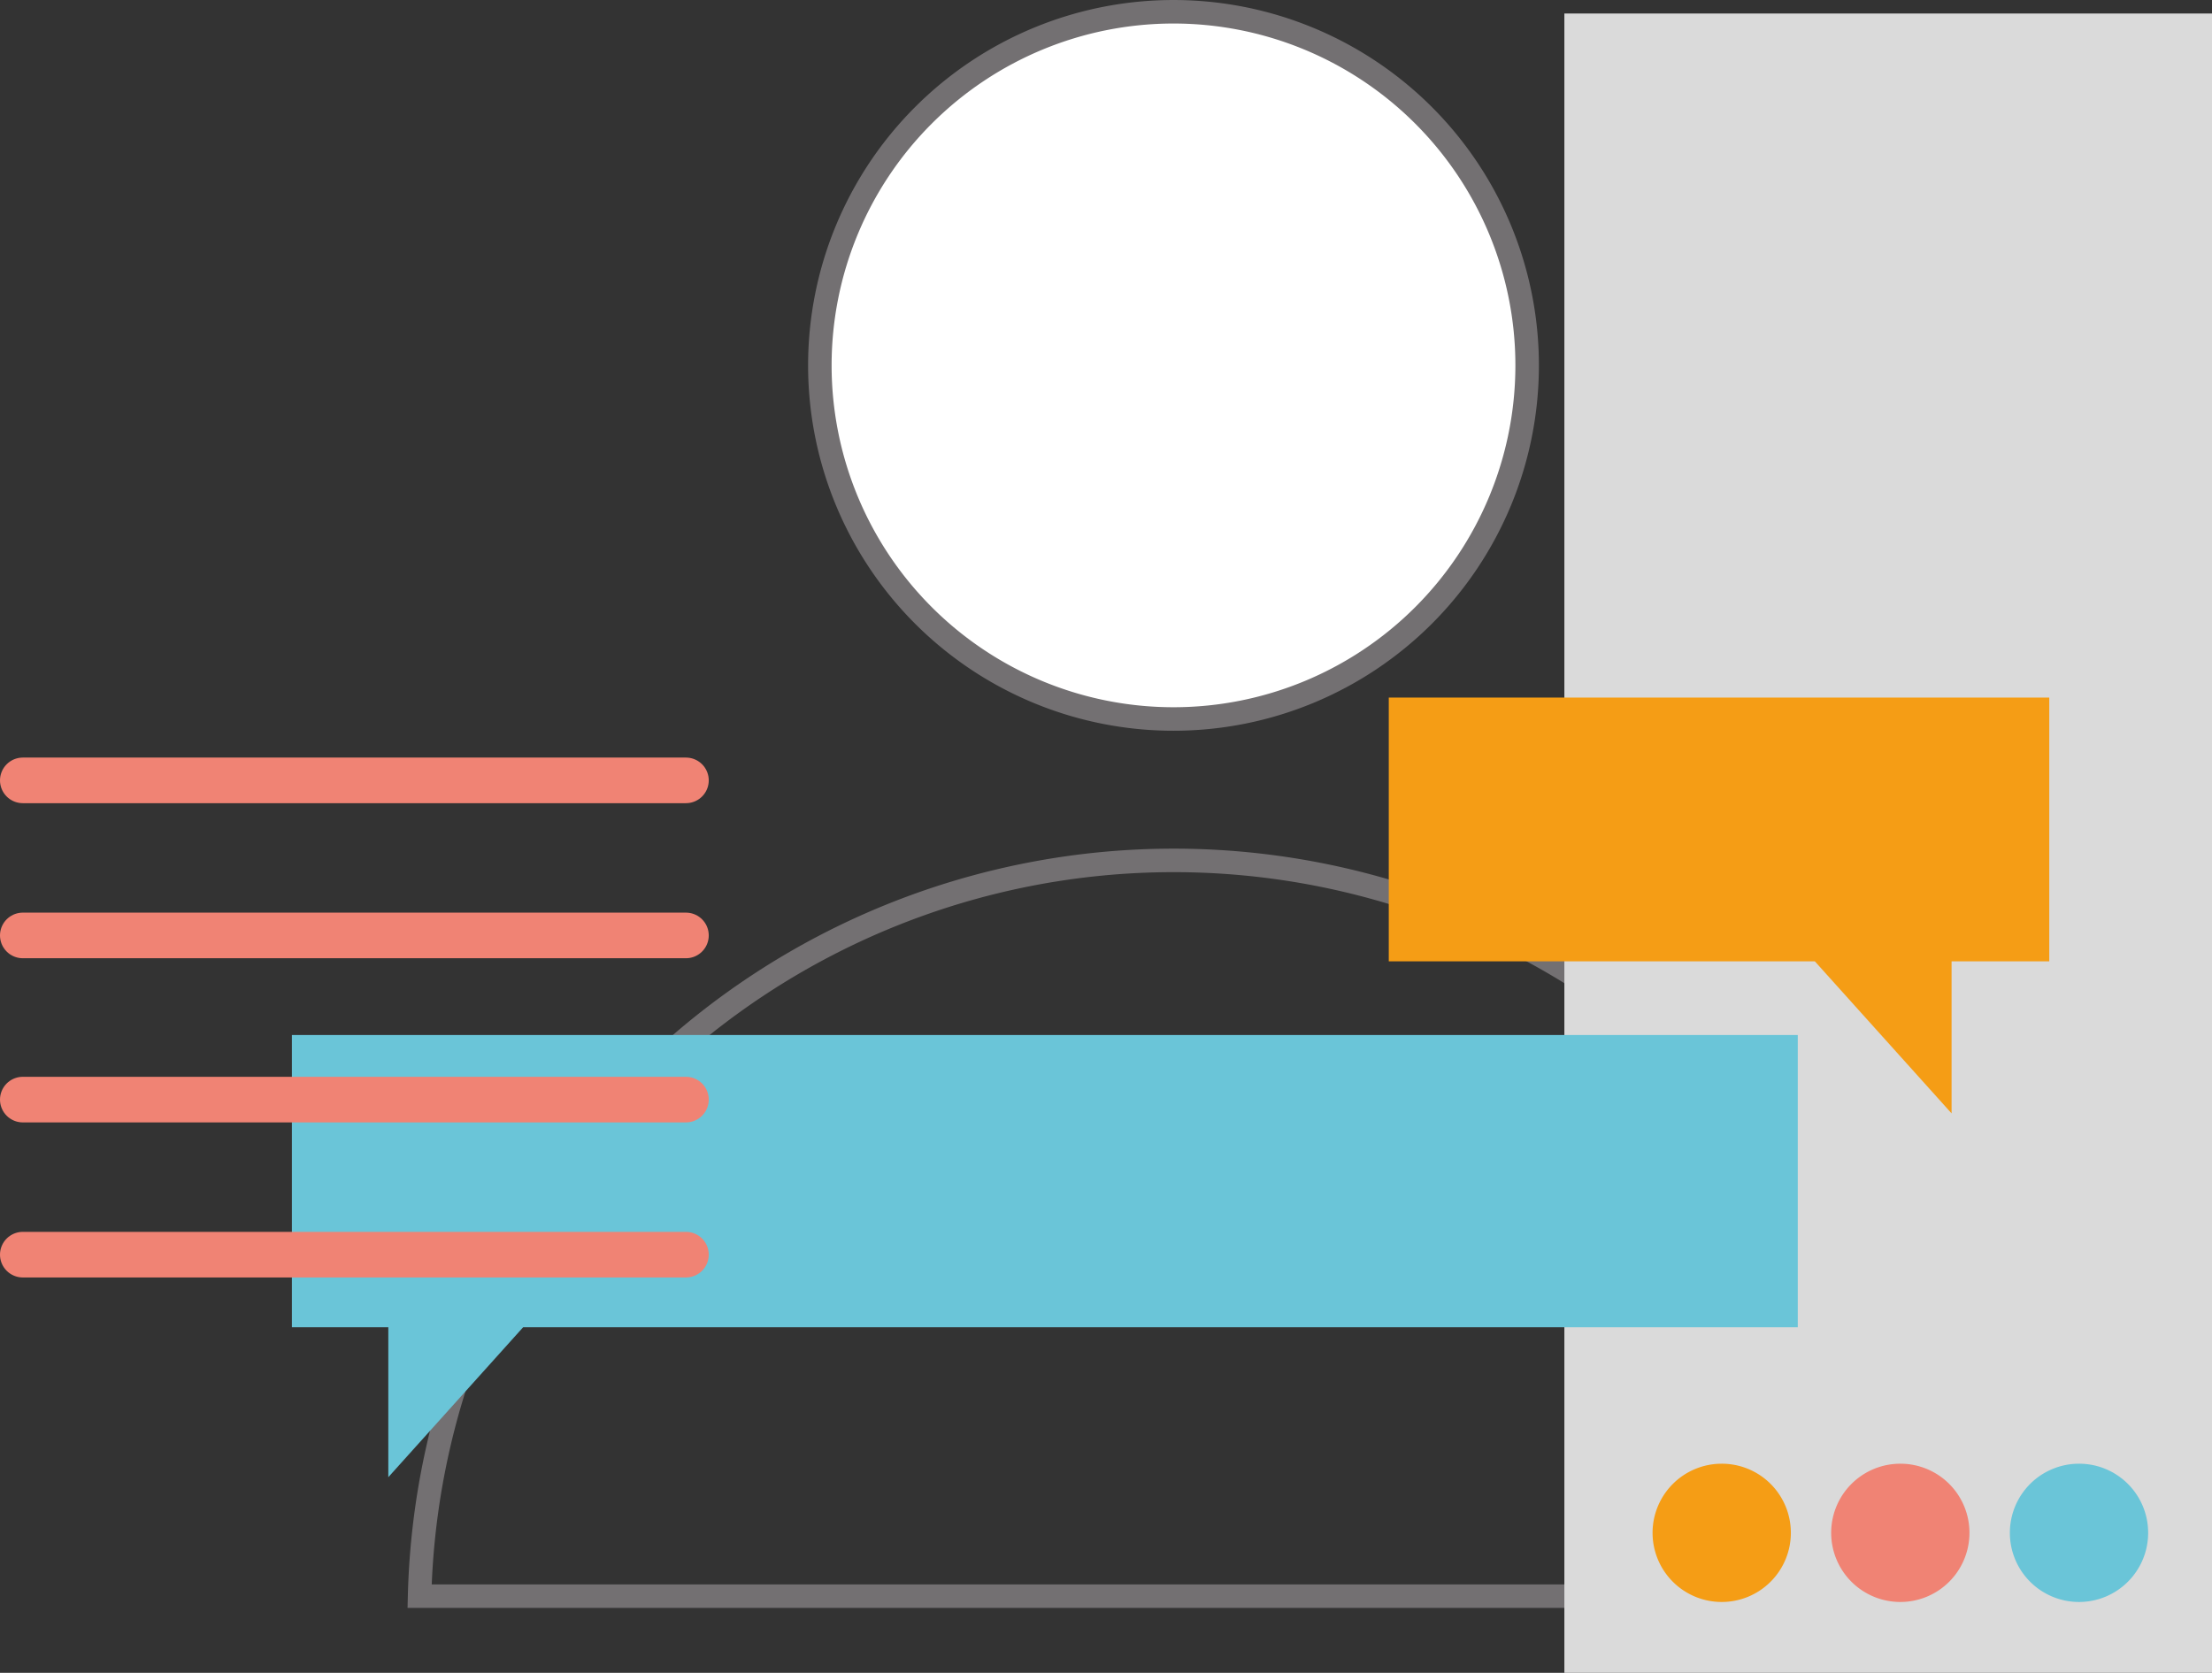 <svg xmlns="http://www.w3.org/2000/svg" viewBox="0 0 242.5 183.41"><rect x="0" y="0" width="242.5" height="183.41" fill="#333333" stroke="none"/><g id="Capa_2" data-name="Capa 2"><g id="iconos_unirte_equipo" data-name="iconos unirte equipo"><path d="M211.35,175A82.7,82.7,0,0,0,46,175Z" style="fill:none;stroke:#737072;stroke-miterlimit:10;stroke-width:2.578px"/><rect x="171.5" y="1.48" width="71" height="181.93" style="fill:#dadada"/><polygon points="197.09 113.48 32 113.48 32 145.52 42.57 145.52 42.57 161.96 57.35 145.52 197.09 145.52 197.09 113.48" style="fill:#6ac5d8"/><path d="M196.33,168.06a7.58,7.58,0,1,1-7.58-7.58A7.57,7.57,0,0,1,196.33,168.06Z" style="fill:#f59d15"/><path d="M215.91,168.06a7.58,7.58,0,1,1-7.57-7.58A7.57,7.57,0,0,1,215.91,168.06Z" style="fill:#f08374"/><path d="M235.5,168.06a7.58,7.58,0,1,1-7.58-7.58A7.57,7.57,0,0,1,235.5,168.06Z" style="fill:#6ac5d8"/><path d="M167.42,40.06A38.77,38.77,0,1,1,128.65,1.29,38.77,38.77,0,0,1,167.42,40.06Z" style="fill:#fff;stroke:#737072;stroke-miterlimit:10;stroke-width:2.578px"/><line x1="2.5" y1="120.56" x2="75.2" y2="120.56" style="fill:none;stroke:#f08374;stroke-linecap:round;stroke-miterlimit:10;stroke-width:5px"/><line x1="2.5" y1="137.56" x2="75.2" y2="137.56" style="fill:none;stroke:#f08374;stroke-linecap:round;stroke-miterlimit:10;stroke-width:5px"/><line x1="2.5" y1="85.56" x2="75.2" y2="85.56" style="fill:none;stroke:#f08374;stroke-linecap:round;stroke-miterlimit:10;stroke-width:5px"/><line x1="2.5" y1="102.56" x2="75.2" y2="102.56" style="fill:none;stroke:#f08374;stroke-linecap:round;stroke-miterlimit:10;stroke-width:5px"/><polygon points="152.25 76.48 224.66 76.48 224.66 105.4 213.95 105.4 213.95 122.07 198.96 105.4 152.25 105.4 152.25 76.48" style="fill:#f59d15"/></g></g></svg>